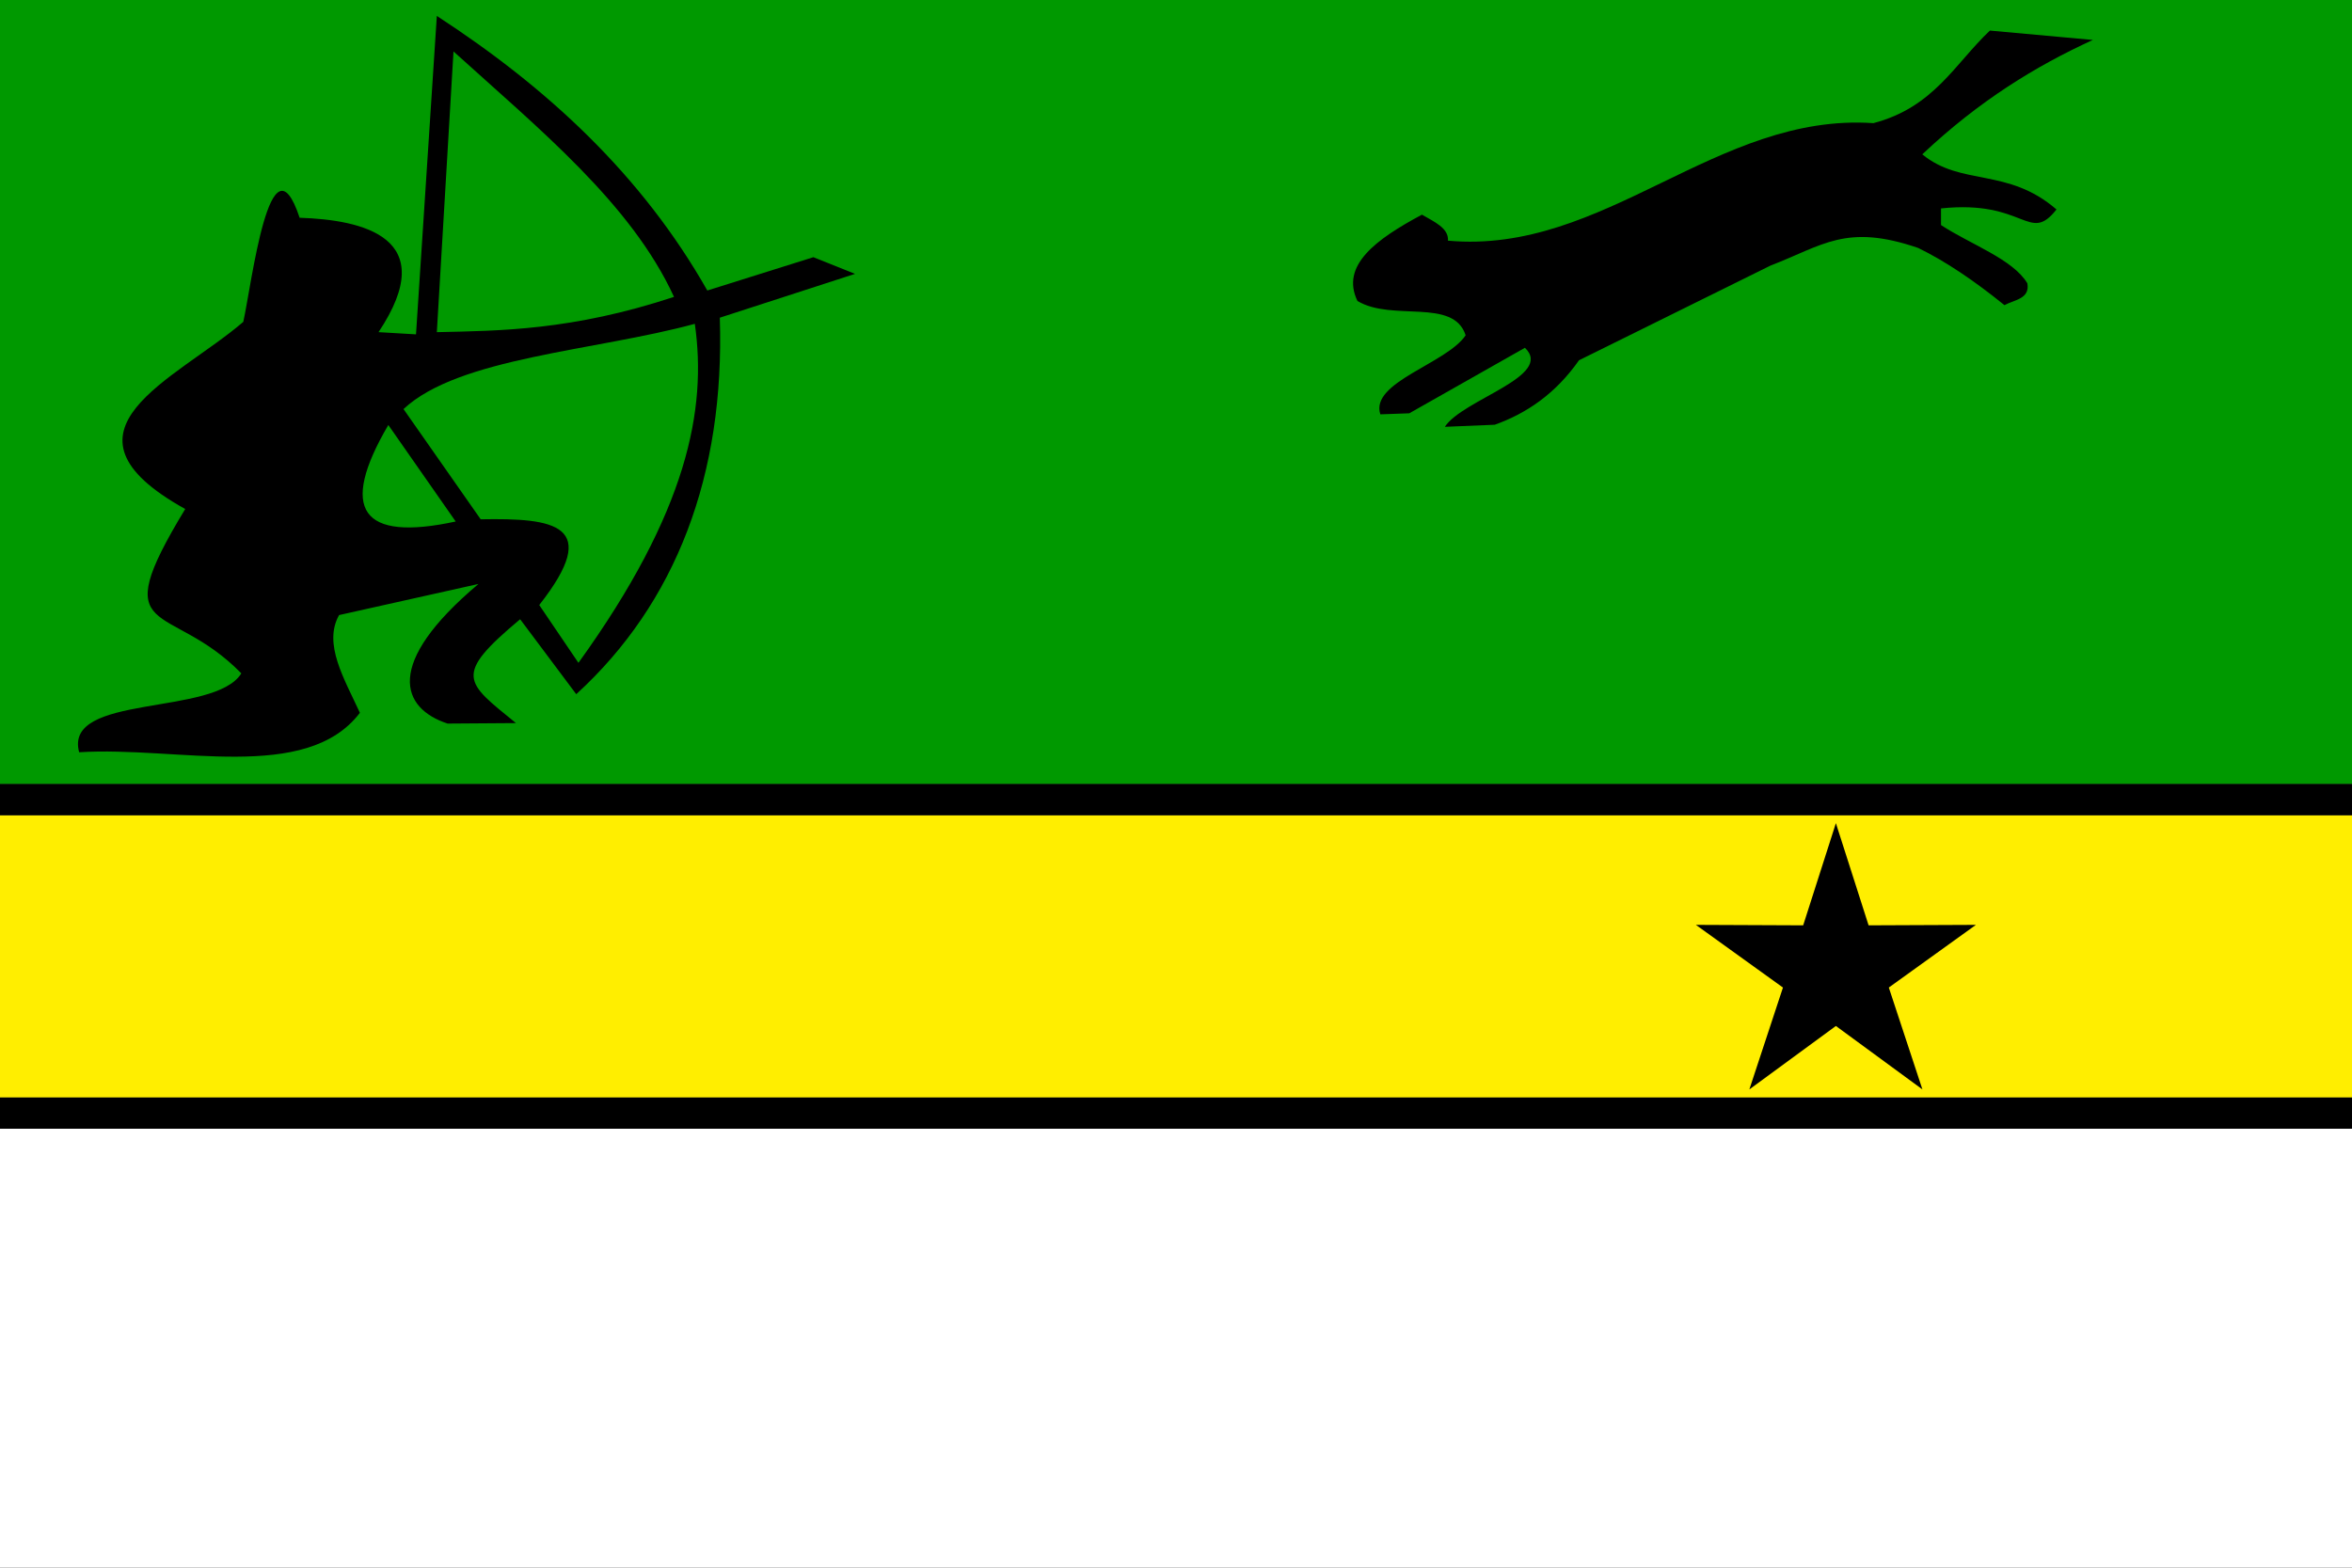 <?xml version="1.0" encoding="UTF-8" standalone="no"?>
<!-- Created with Inkscape (http://www.inkscape.org/) -->
<svg
   xmlns:svg="http://www.w3.org/2000/svg"
   xmlns="http://www.w3.org/2000/svg"
   version="1.0"
   width="900"
   height="600"
   id="svg2">
  <rect width="100%" height="100%" fill="#333333" stroke="none"/>
  <defs
     id="defs5" />
  <g
     transform="translate(0,384)"
     style="opacity:1;display:inline"
     id="layer4">
    <g
       transform="matrix(3,0,0,3,0,-432)"
       id="g4139">
      <g
         id="g5154">
        <rect
           width="300"
           height="56"
           x="0"
           y="160"
           style="fill:#ffffff;fill-opacity:1;fill-rule:nonzero;stroke:none;stroke-width:0.482;stroke-linecap:square;stroke-linejoin:miter;stroke-miterlimit:4;stroke-dasharray:none;stroke-opacity:1"
           id="rect2161" />
        <rect
           width="300"
           height="4"
           x="0"
           y="156"
           style="fill:#000000;fill-opacity:1;fill-rule:nonzero;stroke:none;stroke-width:0.127;stroke-linecap:square;stroke-linejoin:miter;stroke-miterlimit:4;stroke-dasharray:none;stroke-opacity:1"
           id="rect2163" />
        <rect
           width="300"
           height="36"
           x="0"
           y="120"
           style="fill:#ffee00;fill-opacity:1;fill-rule:nonzero;stroke:none;stroke-width:0.386;stroke-linecap:square;stroke-linejoin:miter;stroke-miterlimit:4;stroke-dasharray:none;stroke-opacity:1"
           id="rect2165" />
        <rect
           width="300"
           height="4"
           x="0"
           y="116"
           style="fill:#000000;fill-opacity:1;fill-rule:nonzero;stroke:none;stroke-width:0.127;stroke-linecap:square;stroke-linejoin:miter;stroke-miterlimit:4;stroke-dasharray:none;stroke-opacity:1"
           id="rect2167" />
        <rect
           width="300"
           height="100"
           x="0"
           y="16"
           style="fill:#009900;fill-opacity:1;fill-rule:nonzero;stroke:none;stroke-width:0.644;stroke-linecap:square;stroke-linejoin:miter;stroke-miterlimit:4;stroke-dasharray:none;stroke-opacity:1"
           id="rect2169" />
      </g>
      <path
         d="M 55.719,18.031 L 53.062,58.656 L 48.281,58.375 C 56.369,46.25 46.212,44.044 38.219,43.781 C 34.462,32.467 32.089,52.332 31.031,57.062 C 22.499,64.418 5.582,70.925 23.625,80.938 C 13.284,97.974 21.563,92.46 30.781,101.906 C 27.367,107.424 8.073,104.445 10.094,111.969 C 22.648,111.174 39.043,115.952 45.906,106.938 C 43.912,102.595 41.184,98.134 43.25,94.469 L 61.031,90.5 C 48.857,100.749 51.219,106.388 57.094,108.312 L 65.812,108.25 C 59.348,102.968 57.705,102.224 66.344,95 L 73.5,104.562 C 86.195,92.965 92.471,76.619 91.812,56.531 L 109.062,50.938 L 103.75,48.812 L 90.219,53.062 C 81.831,38.276 69.755,27.169 55.719,18.031 z M 57.844,22.562 C 68.73,32.434 80.507,41.97 85.969,53.875 C 72.966,58.17 63.679,58.199 55.719,58.375 L 57.844,22.562 z M 88.625,57.312 C 90.179,68.181 87.71,81.249 73.781,100.562 L 68.781,93.188 C 76.887,82.875 70.674,82.082 61.312,82.25 L 51.469,68.188 C 58.506,61.591 75.939,60.771 88.625,57.312 z M 49.531,70.219 L 58.125,82.531 C 46.077,85.134 43.181,81.061 49.531,70.219 z "
         style="fill:#000000;fill-opacity:1;fill-rule:evenodd;stroke:none;stroke-width:1px;stroke-linecap:butt;stroke-linejoin:miter;stroke-opacity:1"
         id="path2165" />
      <path
         d="M 238.953,31.71 C 246.651,29.695 249.319,24.159 253.813,19.902 L 266.948,21.096 C 259.695,24.408 252.442,28.851 245.189,35.69 C 250.189,39.799 256.068,37.328 262.305,42.722 C 258.784,47.19 258.327,41.447 247.577,42.59 L 247.577,44.713 C 251.316,47.167 256.746,49.057 258.59,52.143 C 258.948,54.136 256.941,54.238 255.671,54.929 C 251.832,51.823 248.144,49.323 244.658,47.631 C 235.453,44.472 232.496,47.322 225.818,49.887 L 201.405,61.961 C 198.401,66.243 194.723,68.73 190.658,70.187 L 184.29,70.452 C 186.58,66.945 198.272,63.997 194.506,60.369 L 179.756,68.727 L 176.064,68.86 C 174.703,64.757 184.511,62.403 186.943,58.776 C 185.398,53.958 177.586,57.066 173.145,54.398 C 170.951,49.869 175.517,46.515 181.371,43.386 C 182.951,44.302 184.804,45.108 184.688,46.703 C 204.713,48.529 218.91,30.342 238.953,31.71 z "
         style="fill:#000000;fill-opacity:1;fill-rule:evenodd;stroke:none;stroke-width:1px;stroke-linecap:butt;stroke-linejoin:miter;stroke-opacity:1"
         id="path2173" />
      <path
         d="M 233.418,132.675 L 237.59,145.711 L 251.278,145.651 L 240.169,153.647 L 244.456,166.646 L 233.418,158.552 L 222.38,166.646 L 226.667,153.647 L 215.559,145.651 L 229.246,145.711 L 233.418,132.675 z "
         transform="translate(0.751,-11.66)"
         style="opacity:1;fill:#000000;fill-opacity:1;fill-rule:nonzero;stroke:none;stroke-width:0.25;stroke-linecap:square;stroke-linejoin:miter;stroke-miterlimit:4;stroke-dasharray:none;stroke-opacity:1"
         id="path3146" />
    </g>
  </g>
</svg>
